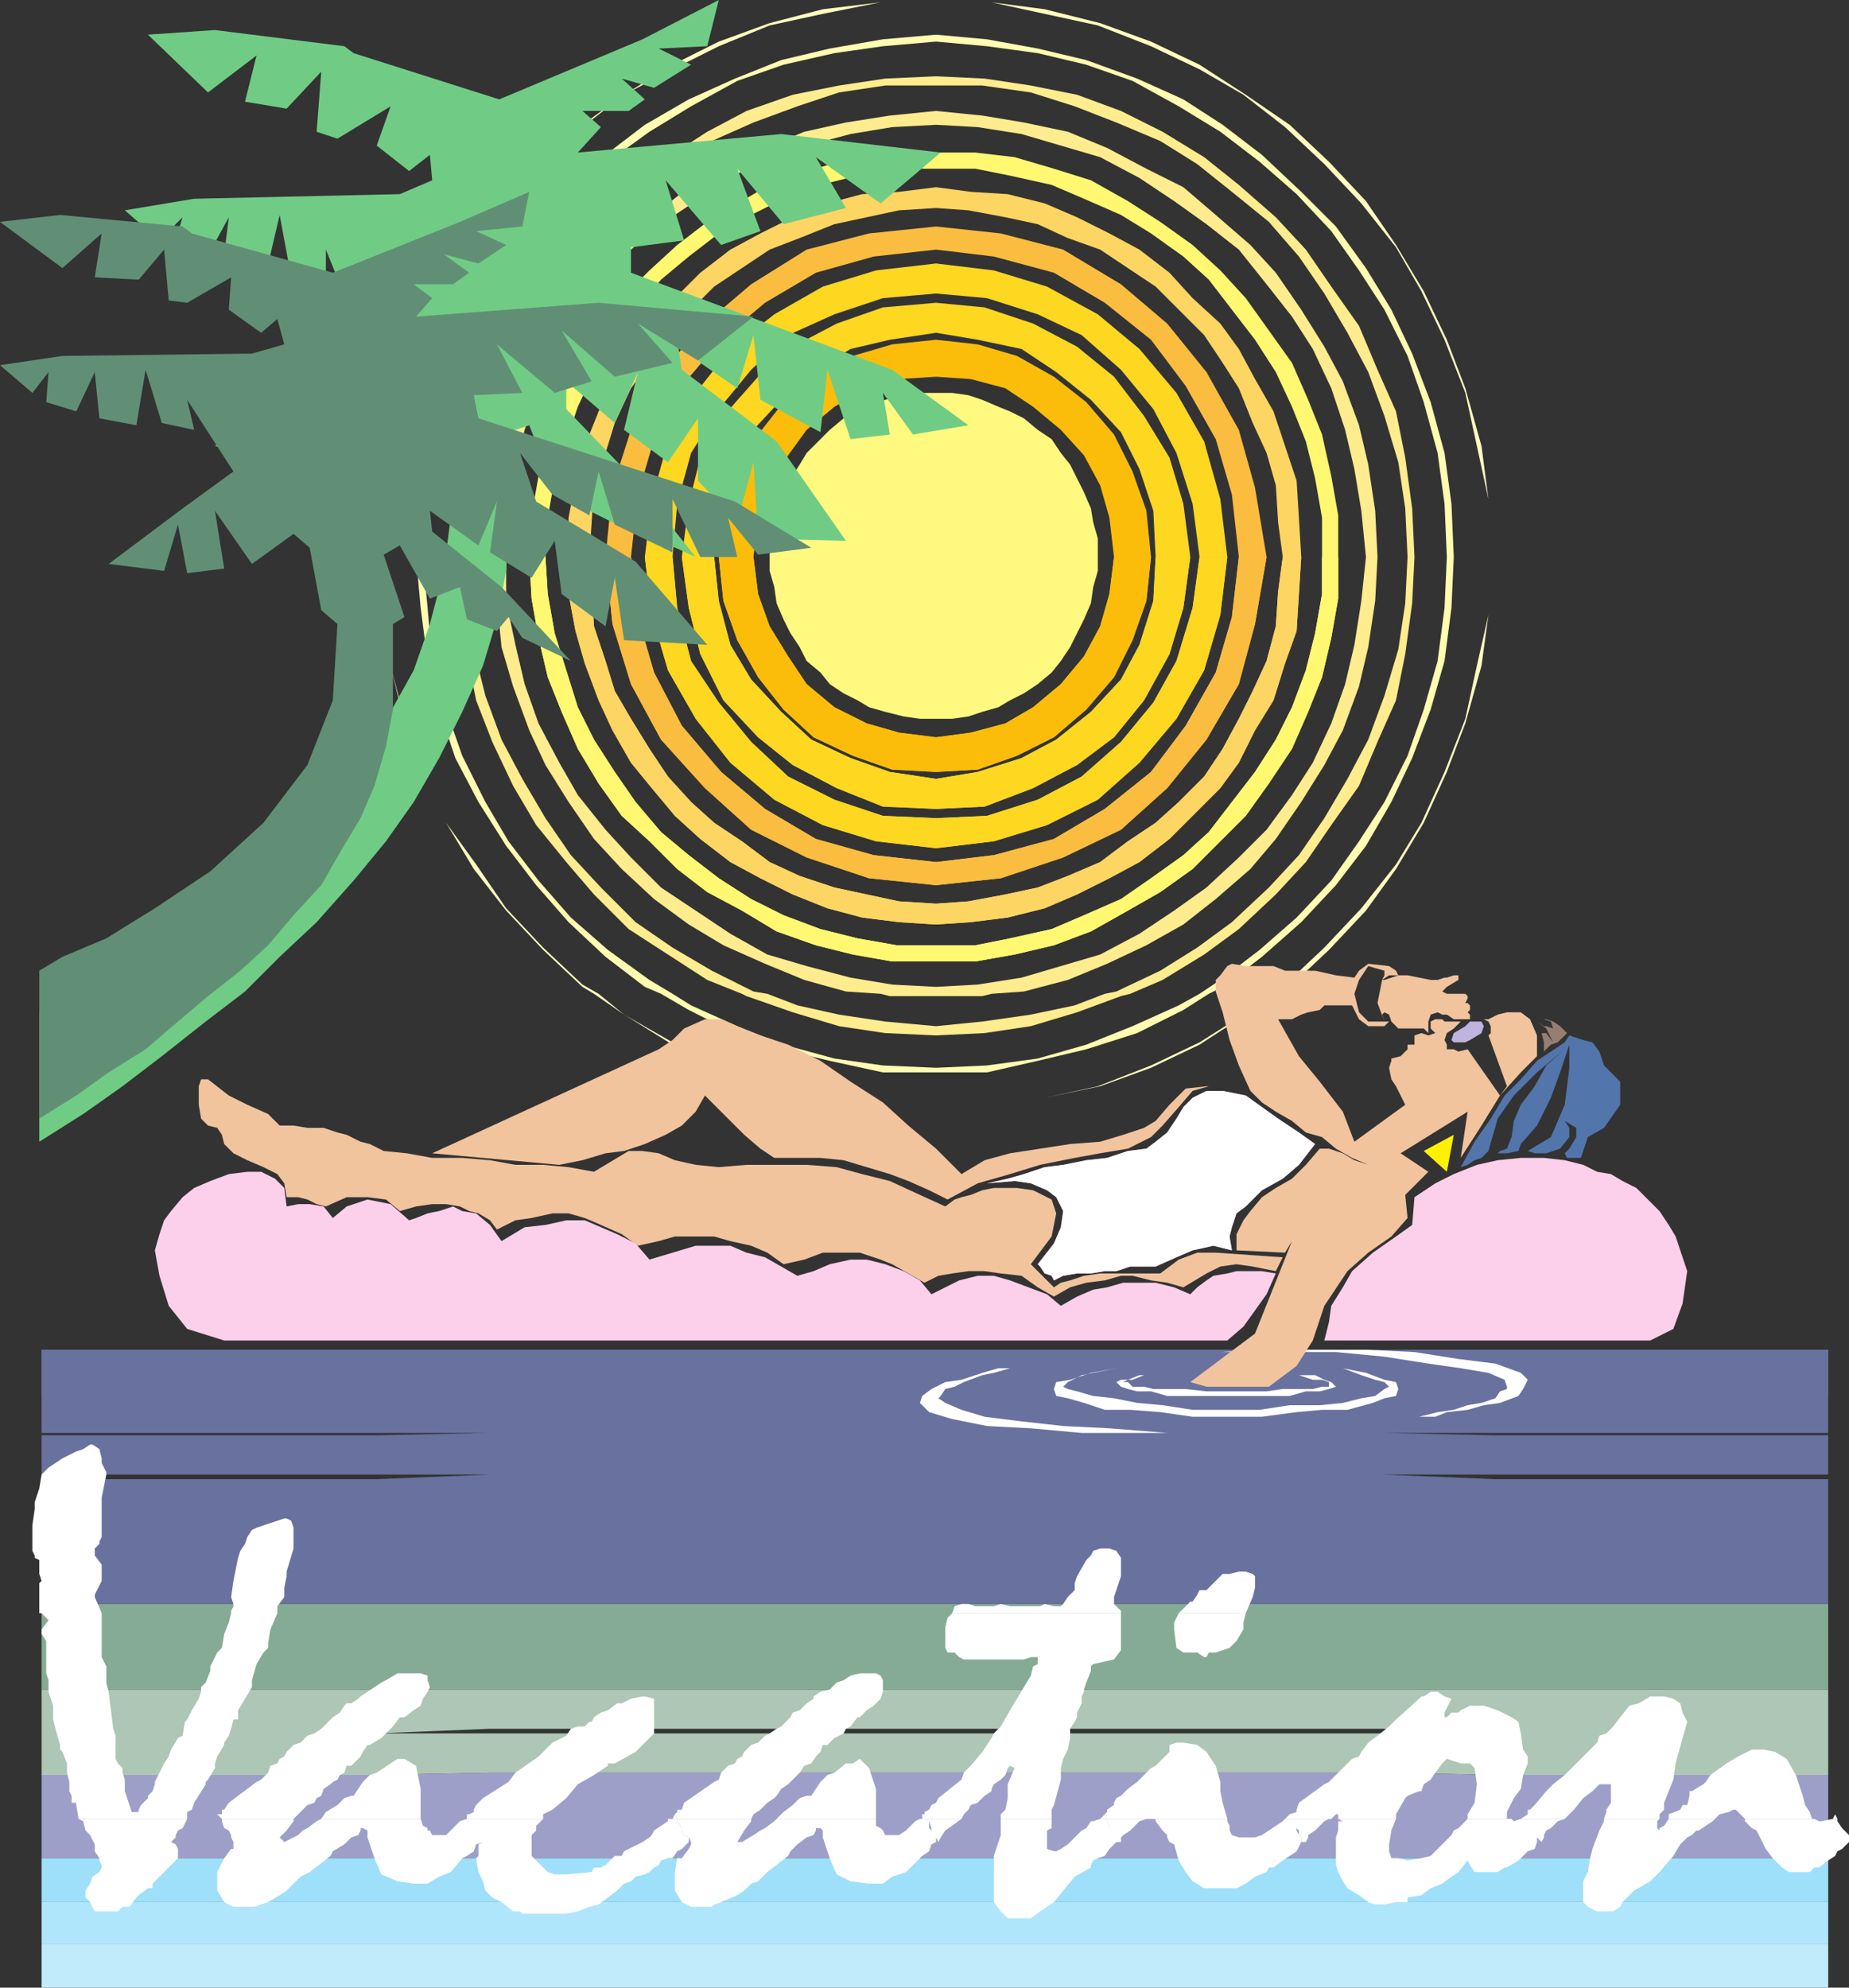 <svg xmlns="http://www.w3.org/2000/svg" width="600" height="645"><rect width="100%" height="100%" fill="#333333" stroke="none"/><path fill="#69719f" fill-rule="evenodd" d="M13.5 438h579.75v15H13.5v-15"/><path fill="#69719f" fill-rule="evenodd" d="M13.5 438h579.75v13.5H13.5V438m0 13.5h579.75V465H13.5v-13.5m0 14.25h108.75L159 465h289.5l36.75.75h108v12.75H13.5v-12.75m0 14.25h108.75l36.75-1.5h289.5l36.75 1.5h108v12.75H13.5V480m0 12.75h579.75v13.5H13.5v-13.5m0 13.5h579.75v14.25H13.5v-14.25"/><path fill="#85ab94" fill-rule="evenodd" d="M13.5 520.5h579.75v14.25H13.5V520.5m0 14.25h579.75v13.5H13.5v-13.5"/><path fill="#adc6b5" fill-rule="evenodd" d="M13.5 548.25h579.75v14.25h-108L448.5 561H159l-36.75 1.5H13.5v-14.25m0 14.25h579.75V576h-108l-36.75-.75H159l-36.75.75H13.5v-13.5"/><path fill="#9e9fc9" fill-rule="evenodd" d="M13.5 576h108.75l36.75-.75h289.5l36.75.75h108v12.75H13.5V576m0 12.75h579.75V603H13.5v-14.25"/><path fill="#9ee0f9" fill-rule="evenodd" d="M13.5 603h579.75v14.25H13.5V603"/><path fill="#b0e6fb" fill-rule="evenodd" d="M13.5 617.25h579.75v13.5H13.5v-13.5"/><path fill="#bfebfb" fill-rule="evenodd" d="M13.5 630.75h579.75V645H13.5v-14.25"/><path fill="#fffcbf" fill-rule="evenodd" d="m122.25 180.75 1.5-18.75 3-17.25 4.5-18.75 6-15.75 7.5-15.75 9-15 10.5-14.25 12-12.75 12.75-12 13.5-9.75L218.25 21l15-7.5 16.5-6L267 3 285.75.75l18-.75 18 .75L339 3l18 4.5 16.5 6 15.75 7.5 15 9.75 14.25 9.75 12.75 12 12 12.75L453 79.5l9 15 7.5 15.75 6 15.75 5.25 18.75L483 162l.75 18.75L483 162l-7.5-34.5-6.75-17.25-7.5-15.75L453 80.25 441.75 66l-12-12.75-12.75-12-13.5-10.5-14.25-8.25L373.5 15l-17.25-6.75-34.5-7.5-18-.75-18 .75L267 4.5l-17.25 3.75-16.5 6.75-15 7.5-15.75 8.25-13.5 10.5-12.75 12-12 12.75-19.5 28.5-7.5 15.75-6 17.25-4.5 17.25L124.5 162l-.75 18.75h-1.5m70.5 141.75-3.75-2.25-12.75-12-12-12.75-10.5-13.5-9-15-7.5-16.5-6-15.75-4.5-18.75-3-16.5-1.5-18.75h1.5l.75 18.75 2.25 16.5 4.5 17.25 6 17.25 7.5 16.5 9.75 13.5 9.75 14.25 12 12.75 12.75 12 5.25 3h-1.5m220.5 0 3.75-3 12.75-12 12-12.75L453 280.5l8.25-13.5 7.5-16.5 6.75-17.25 3.75-17.25 3.75-16.5.75-18.75-.75 18.75-2.25 16.5-5.25 18.75-6 15.75L462 267l-9 15-9.75 13.5-12 12.75-12.75 12-4.5 2.25h-.75m-220.5 0 9.75 6.75 15.75 9.75 15 7.5 16.5 6 17.25 3.75 18.75 3 18 1.5 18-1.5 17.25-3 18-3.75 16.5-6 15.75-7.5 15-9.75 9.75-6.75h-.75l-9.75 6.75-14.25 9-15.75 7.5-17.25 6.75-17.25 3.75-17.25 3-18 1.5-18-1.5-18.75-3-17.25-3.75-16.5-6.75-15-7.5-15.75-9-8.25-6.75h-1.5"/><path fill="#fbbd09" fill-rule="evenodd" d="m233.25 180.75 1.5-15 4.5-12.75 6.75-12 8.25-10.5 9.75-8.25 12.75-6.75 12.75-3.75 14.25-1.5 13.5 1.5L330 115.5l12 6.75 10.5 8.25 9 10.5 6 12 4.5 12.75 1.5 15h-12L360 168l-3-10.5-5.25-9.75-7.5-8.25-9-7.5-9-6-11.25-3-11.25-.75-12 .75-10.5 3-10.5 6-9 7.5-6 8.25-6 9.75L246 168l-1.5 12.75h-11.25m0 0 1.5 14.25 4.5 12.75 6.75 12 8.25 10.5 9.75 9 12.75 6 12.75 4.5 14.25.75 13.5-.75 12.75-4.5 12-6 10.5-9 9-10.5 6-12L372 195l1.5-14.25h-12l-1.5 12-3 10.5-5.25 9.75-7.5 9-9 7.5-9 5.25-11.25 3-11.25 1.5-12-1.5-10.5-3-10.5-5.25-9-7.5-6-9-6-9.75-3.75-10.5-1.5-12h-11.25"/><path fill="#fbbd09" fill-rule="evenodd" d="m233.25 180.75 1.5 14.25 4.5 12.75 6.75 12 8.25 10.5 9.75 9 12.75 6 12.75 4.5 14.25.75 13.5-.75 12.75-4.5 12-6 10.5-9 9-10.5 6-12L372 195l1.5-14.25h-12l-1.5 12-3 10.5-5.25 9.75-7.5 9-9 7.5-9 5.25-11.25 3-11.25 1.5-12-1.5-10.5-3-10.5-5.25-9-7.5-6-9-6-9.75-3.75-10.5-1.5-12h-11.25"/><path fill="#fdd720" fill-rule="evenodd" d="m221.25 180.75 2.25-17.25 3.75-15 7.5-13.5L246 122.25l11.25-9.75 14.25-7.5 15-5.25 17.25-1.5 15.75 1.5 15.75 5.25 14.25 7.5 12 9.75 9.75 12.75 8.25 13.5 4.5 15 2.25 17.25H375l-.75-15-4.5-13.5-6-12-9.75-10.5-11.25-9-11.25-7.5-14.25-3-13.5-2.25-15 2.25-12.75 3-12.75 7.5-9.75 9-9.75 10.5-6.75 12-3.75 13.5-1.5 15h-10.5m0 0 2.25 16.5 3.75 15 7.5 15 11.25 12 11.25 9 14.25 7.5 15 6 17.25.75 15.75-.75 15.75-6 14.25-7.5 12-9 9.75-12 8.25-15 4.5-15 2.25-16.5H375l-.75 14.25-4.5 14.25-6 11.25L354 231l-11.25 9-11.25 6-14.25 4.5-13.5 2.25-15-2.25L276 246l-12.75-6-9.75-9-9.75-10.5-6.75-11.25-3.75-14.25-1.5-14.25h-10.5"/><path fill="#fdd720" fill-rule="evenodd" d="m221.25 180.75 2.25 16.5 3.75 15 7.5 15 11.25 12 11.25 9 14.25 7.5 15 6 17.25.75 15.75-.75 15.75-6 14.25-7.5 12-9 9.75-12 8.25-15 4.5-15 2.25-16.5H375l-.75 14.25-4.5 14.25-6 11.25L354 231l-11.25 9-11.25 6-14.25 4.5-13.5 2.25-15-2.25L276 246l-12.75-6-9.75-9-9.75-10.5-6.75-11.25-3.75-14.25-1.5-14.25h-10.5m-12 0L211.5 162l5.25-18.75 9-15.75L237 113.25 251.25 102 267 93l17.25-5.25 19.5-2.25 18.75 2.25L339.75 93l16.5 9 13.5 11.25 12 14.25 9 15.75L396 162l2.25 18.75h-9L387 163.5l-5.25-16.5-7.5-14.25-10.5-12.75L351 108.75 336.75 102l-16.5-5.25-16.5-1.5-17.25 1.5-15.75 5.25-15 6.75-12 11.25-10.5 12.75-9 14.25-4.5 16.5-1.5 17.25h-9"/><path fill="#fdd720" fill-rule="evenodd" d="m209.25 180.75 2.25 18.75 5.25 18 9 15.75L237 247.5l14.25 12 15.75 8.25 17.25 5.25 19.5 2.25L322.5 273l17.25-5.25 16.5-8.25 13.5-12 12-14.25 9-15.75 5.25-18 2.25-18.75h-9l-2.25 16.5-5.25 17.25-7.5 13.5-10.5 12.75L351 252l-14.25 7.5-16.5 5.25-16.5.75-17.25-.75-15.75-5.25-15-7.5-12-11.25-10.5-12.75-9-13.5-4.5-17.25-1.5-16.5h-9"/><path fill="#fdd720" fill-rule="evenodd" d="m209.25 180.75 2.25 18.75 5.25 18 9 15.75L237 247.5l14.25 12 15.75 8.25 17.25 5.25 19.5 2.25L322.5 273l17.25-5.25 16.5-8.25 13.5-12 12-14.25 9-15.75 5.25-18 2.25-18.75h-9l-2.25 16.5-5.25 17.25-7.5 13.5-10.5 12.75L351 252l-14.25 7.5-16.5 5.25-16.5.75-17.25-.75-15.75-5.25-15-7.5-12-11.25-10.5-12.75-9-13.5-4.5-17.25-1.5-16.5h-9"/><path fill="#fbbd3f" fill-rule="evenodd" d="m196.5 180.75 2.25-22.5 6-18.75 9.75-18.75L228.75 105l15-12.75 18-11.25L282 75.75l21.75-2.25 21 2.25L345 81l18.75 11.25 15 12.75 12.75 15.75L402 139.5l5.25 18.75 3.75 22.5h-9l-2.25-20.25-5.25-18-9.75-17.25-11.25-15-15-12L342 88.5l-19.5-5.25L303.75 81l-20.25 2.25-18.75 5.25-16.5 9.75-14.25 12-12.75 15-9 17.25-5.25 18-2.25 20.25h-8.25m0 0 2.25 21.75 6 19.5 9.75 18 14.25 15.75 15 13.5 18 9L282 285l21.75 2.25 21-2.25 20.25-6.75 18.75-9 15-13.5L391.5 240l10.5-18 5.25-19.5 3.75-21.75h-9l-2.25 19.5-5.25 18-9.75 17.25-11.25 15-15 12-16.5 9.75-19.5 5.25-18.75 2.25-20.25-2.25-18.75-5.25-16.5-9.75-14.25-12-12.75-15-9-17.25-5.25-18-2.25-19.5h-8.25"/><path fill="#fbbd3f" fill-rule="evenodd" d="m196.5 180.75 2.25 21.75 6 19.5 9.75 18 14.25 15.75 15 13.5 18 9L282 285l21.75 2.25 21-2.25 20.25-6.75 18.75-9 15-13.5L391.5 240l10.5-18 5.25-19.5 3.75-21.75h-9l-2.25 19.5-5.25 18-9.75 17.25-11.25 15-15 12-16.5 9.75-19.5 5.25-18.75 2.25-20.25-2.25-18.75-5.25-16.5-9.75-14.25-12-12.75-15-9-17.25-5.25-18-2.25-19.5h-8.25"/><path fill="#fdd562" fill-rule="evenodd" d="M184.5 180.75V168l2.25-12 3-11.25 4.5-11.25 4.5-10.5 6-9.75 6.75-8.25 7.5-8.25 8.25-8.25L237 81l9.75-5.25 10.5-5.25L268.5 66l11.25-3 12-.75 12-1.5 11.25 1.5 12 .75 12 3 10.5 4.5 10.5 5.25 9.75 5.25 9.75 7.5 7.5 8.25 9 8.25 6 8.25 5.25 9.75 6 10.5 7.5 22.5.75 12 .75 12.75h-6l-1.5-11.25-.75-12-3-10.5-4.5-9.75L402 126l-5.25-8.25-6-9L375 93l-18-12-10.5-3.75-9.75-4.5-10.5-2.25-12-2.25-10.5-.75-12 .75-21 4.5-11.25 4.5-9.75 3.75-18 12-7.5 7.5-7.5 8.25-6 9-6 8.25-5.25 11.25-3 9.75-3.75 10.5-.75 12-.75 11.25h-6.75m0 0v12l2.25 12 3 10.5 4.5 12 4.5 9.75 6 10.5 6.75 8.25 7.5 9 8.25 7.5 9.75 7.5 9.75 5.25 10.5 5.25 11.25 4.5 11.25 3 12 1.5 12 .75 11.25-.75 12-1.5 12-3 10.5-4.5L360 285l9.75-5.25 9.75-7.5 16.5-16.5 6-8.25 5.25-10.5 6-9.75 3.75-12 3.75-10.5 1.5-24h-6l-1.5 11.25-.75 11.25-3 11.25-4.5 9.75-4.5 9-5.25 9.75-6 9-8.25 8.25L375 267l-9 6-9 6.75-10.5 4.5-9.75 3.75-10.5 2.25-12 2.25-10.5.75-12-.75-21-4.5-11.25-3.75-9.75-4.5-9-6.75-9-6-7.5-6.75-7.5-8.25-6-9-6-9.75-5.25-9-3-9.75-3.75-11.25-1.5-22.5h-6.75"/><path fill="#fdd562" fill-rule="evenodd" d="M184.5 180.75v12l2.25 12 3 10.5 4.5 12 4.5 9.75 6 10.5 6.75 8.25 7.5 9 8.25 7.5 9.75 7.5 9.75 5.25 10.5 5.25 11.25 4.5 11.25 3 12 1.5 12 .75 11.25-.75 12-1.5 12-3 10.5-4.5L360 285l9.75-5.25 9.75-7.5 16.5-16.5 6-8.25 5.25-10.5 6-9.75 3.75-12 3.75-10.5 1.5-24h-6l-1.5 11.25-.75 11.25-3 11.25-4.5 9.75-4.5 9-5.25 9.75-6 9-8.25 8.25L375 267l-9 6-9 6.75-10.5 4.5-9.75 3.75-10.5 2.25-12 2.25-10.5.75-12-.75-21-4.5-11.25-3.75-9.75-4.5-9-6.75-9-6-7.5-6.75-7.5-8.25-6-9-6-9.75-5.25-9-3-9.75-3.75-11.25-1.5-22.5h-6.75"/><path fill="#fff870" fill-rule="evenodd" d="m171.75 180.75.75-13.5 2.25-12.75 3-13.5 4.5-11.25 5.25-12 6.75-10.5 7.5-10.5 9-9 9-8.25 9.75-7.5L252 58.5l12.75-3.75 12-3.75 12.75-1.5h27l12.75 1.5L342 54.75l12 3.75 12 6.75L376.5 72l10.5 7.5 9 8.25 8.25 9 15 21 5.25 12L429 141l3 13.5 2.25 12.75v13.5H429V168l-2.25-12.75-3-12-4.5-11.25-5.25-11.25-6.75-10.5-15-19.5-8.25-7.5-10.5-7.5-9.75-6-12-5.25-10.5-4.5-13.5-3-11.25-2.25H291L278.25 57l-12 3-12 4.5-10.5 5.25-10.5 6-9.75 7.5-9 7.5-8.25 9.75-6.75 9.75-6.75 10.5L187.5 132l-3.75 11.25-3.75 12-2.25 12.75-.75 12.75h-5.25m0 0 .75 13.5 2.25 12.75 3 12.75 4.5 11.25 5.25 12 6.75 11.25 7.5 10.5 9 8.25 9 9 9.75 7.5 11.25 6 11.25 6.75 12.75 4.5 12 3L289.5 312h27l12.75-2.25 12.75-3 12-4.5 12-6.75 10.5-6L387 282l17.25-17.25 7.5-10.5 7.5-11.25 5.25-12 4.5-11.25 3-12.75 2.25-12.75v-13.5H429v12l-2.25 12.75-3 12-4.5 12L414 240l-6.75 10.5-15 19.5-8.25 7.5-10.5 7.5-9.75 6.75-12 5.25-10.5 4.5-13.5 3-11.25 2.25H291l-12.75-2.25-12-3-12-4.5-10.5-5.25-10.5-6.75-9.75-7.5-9-7.5-8.25-9.75-6.75-9.75-6.75-10.5-5.25-10.5-7.5-24-2.25-12.75-.75-12h-5.25"/><path fill="#fff870" fill-rule="evenodd" d="m171.75 180.75.75 13.5 2.25 12.75 3 12.75 4.5 11.25 5.25 12 6.75 11.25 7.5 10.5 9 8.25 9 9 9.75 7.5 11.25 6 11.25 6.75 12.75 4.5 12 3L289.5 312h27l12.75-2.25 12.75-3 12-4.5 12-6.75 10.5-6L387 282l17.25-17.25 7.5-10.5 7.5-11.25 5.25-12 4.5-11.25 3-12.75 2.25-12.75v-13.5H429v12l-2.25 12.75-3 12-4.5 12L414 240l-6.75 10.5-15 19.5-8.25 7.5-10.5 7.5-9.75 6.75-12 5.25-10.5 4.5-13.5 3-11.25 2.25H291l-12.75-2.25-12-3-12-4.5-10.5-5.25-10.5-6.75-9.75-7.5-9-7.5-8.25-9.75-6.75-9.75-6.75-10.5-5.25-10.5-7.5-24-2.25-12.75-.75-12h-5.25"/><path fill="#feec8e" fill-rule="evenodd" d="m159.75 180.75 3-30L166.5 138l5.25-14.25L177 112.5l7.5-12 8.25-12 9-9 10.5-9.75 11.25-9 11.25-6 13.5-6.75L261 42.75l13.5-3 14.25-2.25 15-1.5 15 1.5 13.5 2.25 14.25 3L359.25 48 372 54.75l12 6 10.5 9 11.25 9.75 8.25 9 8.25 12 7.5 12 6 11.25L441 138l3 12.75 2.25 15 .75 15h-3.75l-1.5-15-2.25-13.5-3-12.75L432 126l-6-12.75-6.75-10.5-8.25-10.5L402 81l-10.5-8.25-10.5-7.5-11.25-7.5L357 51l-25.5-7.5-14.25-2.25-13.5-.75-14.25.75L276 43.5l-14.25 3.75L249 51l-12 6.75-22.5 15-9.75 8.25-8.25 11.25-9 10.5-6 10.5-6.75 12.75-4.5 13.5-3 12.75-3 13.5v15h-4.5m126 141.75-11.25-.75L261 318l-12.75-5.25-13.5-6L223.5 300l-11.25-8.25-10.5-9.75-9-9.75-8.25-12-7.5-12-5.25-11.25-5.25-14.25-3.75-12.75-1.5-15-1.5-14.25h4.5V195l3 14.25 3 12.75 4.5 12.75 6.75 12.75 6 10.5 9 11.25 8.25 9 9.75 9.75 22.5 15 12 6.75 12.75 3.75 14.25 3.75 13.5 2.25 14.25.75 13.5-.75 14.25-2.25 25.5-7.5 12.75-6.75 11.25-7.5 10.5-7.5 10.5-9.75 9-9 8.25-11.25 6.75-10.5 6-12.75 4.5-12.75 3-12.75 2.25-14.25 1.5-14.25H447l-.75 14.25-2.25 15-3 12.75-5.25 14.25-6 11.25-7.5 12-8.25 12-8.25 9.75-11.25 9.75L384 300l-12 6.75-12.75 6L346.5 318l-14.25 3.75-10.5.75h-36m0 0 3 .75h30l3-.75h-36"/><path fill="#feec8e" fill-rule="evenodd" d="m147 180.75.75-15.75 3.75-16.5 3-15 5.25-13.5 6.75-14.25L174 93l9.75-12 9-10.5L204 60l12.75-9 12.75-8.25L242.25 36l15-5.25 15-3 15-2.25 16.5-.75 15.75.75 15 2.25 15 3L363.75 36l13.5 6.75 13.5 8.25L402 60l12 10.5 9.75 10.5L432 93l9 12.75 6 14.25 6 13.5 3 15 2.25 16.5.75 15.75h-2.25L456 165l-2.25-15-4.5-15-5.25-14.25-6.75-12.75-7.5-12.75-8.25-12L411.75 72l-12-9.75-11.25-9-12-7.5-14.25-6-13.5-5.25L334.5 30l-15.75-2.25h-31.5l-15 2.25-13.5 4.5-14.25 5.25-13.5 6-12.75 7.5-12 9L195 72l-9.75 11.25-8.25 12-7.5 12.75-6.75 12.75L157.5 135l-3.75 15-2.25 15-1.5 15.75h-3m93.75 141.75L229.5 318 204 301.5l-11.25-11.25-9-10.5-9.75-12-7.5-12.75-6.75-14.25-5.25-13.5-3-15-3.75-16.5-.75-15h3l1.5 15 2.25 15 3.75 15 5.25 14.25 6.75 12.75 7.5 12.75 8.25 12L195 288l11.25 11.25 12 8.25L231 315l13.5 6.75 4.5.75h-8.25m117.75 0 3.75-.75L376.5 315l12-7.5 11.25-8.25 12-11.25 9.75-10.5 8.25-12 7.5-12.75L444 240l5.25-14.25 4.5-15 2.25-15 .75-15H459l-.75 15-2.25 16.5-3 15-6 13.5-6 14.25-9 12.75-8.25 12-9.75 10.5-12 11.25-11.25 8.25-13.5 8.25-10.5 4.5h-8.25m-117.75 0 1.5.75 15 5.25 15 4.5 15 2.25 16.5.75 15.75-.75 15-2.25 15-4.5 14.25-5.25 3-.75h-8.25l-9.75 3.75-14.25 3-15.75 2.25-15 1.5-16.5-1.5-15-2.25-13.5-3-9.75-3.75h-8.25"/><path fill="#fffbb0" fill-rule="evenodd" d="m135 180.75 1.5-17.25 2.25-16.5 3.75-16.5 5.25-15.75 7.5-14.25 9-13.5L174 73.5l10.5-11.25 12-12 12.75-9.75 14.25-8.25 15-6.75 15-6 15.75-3.75 17.25-3 17.25-1.5 16.5 1.5 16.5 3 15.75 3.75 16.5 6 15 6.75 12.75 8.25 12.75 9.75 12.75 12L433.5 73.5l9.75 13.5 8.25 13.5 6.75 14.25 6 15.75 4.5 16.5 2.25 16.5.75 17.25h-2.25l-.75-17.25-2.25-16.5-4.5-16.5-5.25-15-7.5-15L441 87.75 432 75l-11.25-12-12-10.5L396 42.75l-13.5-8.25-15-8.25-15-5.25-15.75-3.75-16.5-2.25-16.5-1.5L286.5 15l-15.75 2.25-16.5 3.75-15 5.25-15 8.25-13.5 8.25-13.5 9.75-12 10.5-10.5 12L165 87.75l-7.5 12.75-7.5 15-5.25 15-4.5 16.5-1.5 16.5-1.5 17.25H135m79.5 141.75-5.25-2.25-12.75-9.75-12-11.25-10.5-12-9.75-12.75-9-14.25-7.5-14.25-5.25-15.75-3.75-15.75-2.25-17.25-1.5-16.5h2.25l1.5 16.5 1.5 17.25 4.5 15.75 5.25 15 7.5 15L165 273l9.75 12.75 10.5 12 12 10.5 13.5 9.75 7.5 4.5h-3.75m174.75 0L396 318l12.75-9.75 12-10.5 11.25-12 9-12.75 8.25-12.75 7.5-15 5.25-15 4.5-15.75 2.25-17.25.75-16.5h2.25l-.75 16.5-2.25 17.25-4.5 15.75-6 15.75-6.75 14.25-8.25 14.25-9.75 12.75-11.25 12-12.75 11.25-12.75 9.75-4.5 2.25h-3m-174.75 0 9 5.25 15 7.5 15 5.25 15.75 3.75L286.5 348h33.75l16.5-3.75 15.75-3.75 16.5-5.25 15-7.5 8.25-5.25h-3l-6.75 3.75-15 6.75-15 6-15.75 4.5-16.5 2.25-16.5.75-17.25-.75-15.75-2.25-16.5-4.5-15-6-15-6.75-6-3.75h-3.75"/><path fill="#fff97f" fill-rule="evenodd" d="M356.25 180v-5.25l-1.5-5.25-.75-4.5-2.25-5.25-4.5-9-3-3.75-3-4.5-4.5-3-4.5-3.75-4.5-2.25L324 132l-5.25-2.25-4.5-1.5-5.25-.75h-10.5l-5.25.75-6 1.5L282 132l-3.75 1.5-4.5 2.25-4.5 3.75-7.5 7.5-2.25 3.75-3 4.5-2.25 4.5L252 165l-.75 4.5-1.5 5.25v10.5l1.5 5.25.75 5.25 2.25 5.25 2.25 4.5 3 4.5 2.25 4.5 4.5 3.75 3 3.75 4.5 3 4.5 2.25 3.75 2.25 5.25 1.5 6 1.5 5.25.75H309l5.25-.75 4.5-1.5 5.25-1.5 3.75-2.25 4.5-2.25 4.5-3 4.5-3.75 3-3.75 3-4.5 4.5-9 2.25-5.25.75-5.25 1.5-5.25V180"/><path fill="#70cc85" fill-rule="evenodd" d="M204.75 80.25 222 78l-6-19.5 18 21 12.75-4.5-7.5-20.25 15 18 20.25-5.25-9.75-16.5 21 15 19.5-16.5-51.75-6-66 6 7.5-8.25-6-5.25h15l5.25-3.75-7.5-6.75 10.5 3 12-7.5-10.5-5.25L229.5 15l3.75-15-24.75 12.75-46.5 19.5-47.25-15-3-2.25-42-5.25L48 11.25 67.5 30l15.75-12-3.75 15L93 35.25l11.25-12-1.5 19.5L109.5 45l17.25-10.5-4.5 12.75 10.5 8.25 6.75-5.25.75 8.25-10.5 4.5L63 64.5l-22.5 3.75L51.75 78l7.5-7.5-3.75 12 9.75 4.5 9-16.5-2.25 18 13.5 3.75 5.25-22.5L94.5 90l11.25 3V81L117 108.75 97.5 123l-27.75 21.75 18 3 9-18v18.75l12.75-3-1.5-20.25 11.25 19.5 17.25-12 3.75 5.25 1.5 24.75 4.5 5.25-2.25 17.25-4.5 17.25-5.25 15-7.5 13.5-9 13.5-8.25 11.25-11.25 12-10.5 9.75-10.5 8.25-10.5 9-11.25 7.5-10.5 6-9.75 6.75-8.25 5.25-7.5 3.75-6.75 4.5v42l14.25-9 12.75-9 12.75-9.75 14.25-11.25 12.75-9.75 11.25-11.25 12-11.25 12-13.5 10.5-12.75 9-12.75L142.5 246l7.5-15 6.75-15 4.5-15 3-15.75L165 168l4.5-2.25-4.5-25.5 6.75-2.25 7.5 19.5 10.5-3 1.5 11.25 9 4.5L207 165l2.25 8.25 16.5 7.5-21-26.25-21-21.75v-9l15.75 13.5 7.5-16.5-4.5 18.75 14.25 10.5 9.75-14.25V156l12.75 13.5 5.25-19.5 1.5 24.75 28.5.75-22.5-32.25L221.25 120l-3-19.5 9 17.25 12 8.25 5.25-17.25 2.25 21 19.5 10.5L268.5 120l7.5 22.5 12.75-1.5-2.25-13.5 9.75 13.5 18-3-24.75-18-84.75-31.5v-8.25"/><path fill="#618f75" fill-rule="evenodd" d="m153.75 128.25 15.75-.75-8.25-15.75L180 127.5l12-3.75-9.75-16.5 17.25 15 18.75-4.5L207 105l19.5 12 18-14.25-50.25-4.5-59.25 4.5 5.25-6-6-4.5H147l5.25-3.75-8.25-6 11.25 3 9-6-9.75-4.5 15-1.5 2.25-11.25-22.5 9.75L108 88.5 62.25 75.75l-3-2.25-39.75-3.75L0 72l20.25 15L33 75.75 30.75 90l14.25.75L53.25 81l1.5 16.5 6 .75L75 90l-.75 10.5 10.5 7.5 5.25-4.5 2.25 8.25-10.5 3-61.5.75-20.25 3 10.5 9 5.25-6.75-.75 9.75 9.75 3 6-12.75 1.5 15 12 2.25 3-18 5.25 17.25L63 139.5l-2.25-9.75 15 23.25-16.5 12-24 18 18 2.25 4.5-15 3 15.75 12-1.5-3-18.75 12 17.25 13.5-9.75 5.25 4.5 3.75 20.25 5.25 4.5-1.5 24.75-8.25 21L85.5 267l-17.25 15.75-18 12-15.75 9.75-14.25 6-7.5 4.5v48l12-7.5 10.5-7.5 12-7.5 10.5-9 9.75-8.25L78 315l9-8.25 8.25-9.75 9-9.75 6-10.5L117 265.5l4.5-10.5 3.75-12.75 2.25-12V202.5l3.75-2.25L124.5 180l5.25-3 9.75 17.25 9.75-3.75 2.25 10.5 9.75 3.75 3.75-4.5 4.5 6.75 15.75 7.5-22.5-24-22.5-18-.75-6.75L155.25 177l6-14.25-2.25 16.5 13.5 8.25 7.5-12 2.25 17.25 14.25 10.5 3-15.75 3 20.25 27 1.5-23.25-27-32.25-19.5-5.25-15.75 10.5 13.5 12 6.75 3-14.25 5.25 17.25 18.75 9V162l9 18.75h12l-3-12.75 9.75 12 17.25-2.25-24.75-15-83.25-27-1.5-7.5"/><path fill="#fff" fill-rule="evenodd" d="M396 438.75h37.5l15.75 1.5 14.25 2.25L474 444l9 1.5 5.25 2.25.75 2.25v.75l-2.25.75-1.5 2.25-4.5 1.5-4.5.75-4.5 1.5-5.25.75-6 1.5h5.25l3.75-1.5 6.75-.75 5.25-1.5 5.25-.75 6-2.25 1.5-2.25 1.5-3-2.25-2.25-8.25-3-12-1.5-14.25-2.25-15.75-.75H409.5l-13.5.75"/><path fill="#fff200" fill-rule="evenodd" d="M471.75 368.25 462 373.5l7.5 6.75zm0 0"/><path fill="#fff" fill-rule="evenodd" d="m509.25 337.5 4.5 3 2.25 3.75-.75 6.75-4.5 4.5-3 7.5h3l5.25-6.75 3-8.25-2.25-6.75-7.5-3.75"/><path fill="#fff" fill-rule="evenodd" d="m520.5 346.5 2.25 6-2.25 3.75-4.5 4.5-5.25 3L513 366l.75 2.25 5.25-3 4.5-6 .75-6-3.75-6.75"/><path fill="#f1c49e" fill-rule="evenodd" d="m377.25 365.25 5.25-6L387 354l5.25-1.5H399h-7.5l-6.75.75-5.25 5.25-4.5 5.25-3.75 2.25-6.75 2.25-7.5 2.25-9.75.75-19.5 3-8.25 2.25-7.5 4.5-8.25-8.25-9-7.5-8.25-7.5L276 351l-9.75-6.75-10.5-5.25-11.25-3.75-10.5-4.5h-5.25l-6.75 3-3.75 3.75-4.5 3-73.5 33.75L181.5 378l7.5-1.5 7.5-2.25 6-.75 6.75-2.25 6.75-3 5.25-3 4.5-4.5 3-5.25 12.75 12.75 5.25 4.5 4.5 3h15l7.5.75 15 4.5 6 2.25 6.75 3 6 3 9.75-5.25 10.5-3 9.75-3 11.25-2.25 8.25-1.5 9-1.5 7.5-3.75 3.75-3.75"/><path fill="#bfb3e0" fill-rule="evenodd" d="m481.5 333-.75 2.25-3.75 2.25-1.5.75h-3.75l-.75-.75.75-2.25 3.75-2.25 1.5-1.5h3.75l.75 1.5"/><path fill="#967e71" fill-rule="evenodd" d="M501 341.25v-3l-.75-3h1.5l2.25 3-2.25-4.5-3-2.25L501 333h.75l2.25.75 1.5 2.25-1.5-2.25-.75-2.25-2.25-.75h-2.25 3l2.25.75 2.25 1.5 2.25 2.25-3 3-2.25.75-2.25 2.25"/><path fill="#f1c49e" fill-rule="evenodd" d="M498.75 342.75 493.5 348l-6.75 7.5-6 9.75-6.75 10.5 2.25-15-21.75 13.5 9 6-7.5 7.5.75 7.5-5.25 6-7.5 5.25-6.75 6-7.5 11.25L426 435l-5.25 8.25-9 6.75H391.5l-5.25-1.5 21-15.75 12-30-2.25 3.75-15.75-.75v-5.25l2.25-4.5 2.25-3 3.75-4.5 4.5-3 5.25-3 4.5-4.5 4.5-5.25h3l4.5 1.5 3.75 2.25 4.5 1.5-5.25-2.25-5.25-3L429 369l-5.25-1.5-4.5-3.75-5.25-3-4.5-3-3.75-3.75-3.75-8.25-3-8.25-2.25-9-2.25-6.75V318l1.5-1.5 2.25-3 1.5-.75 4.5.75h9L417 315h9.75l6.75 1.5 6 .75L441 315l3-2.25 6.75.75L453 315l.75 1.5h-3l-2.25 1.5.75-1.5V315l-5.25-1.5-3 4.5-1.5 4.5 1.5 6 3 3h6.75v-.75.75l-1.5 1.5H444l-3-2.25-2.25-4.5h-9l-1.5 1.5-3.75.75-2.25.75-3 1.5h-4.5l6.75 12 6.75 8.25 7.5 9.75 3.75 9.75 16.5-12-3-6-1.5-2.25-.75-3.75.75-2.25v-.75l3-.75 2.25-2.25V339H459v-3l2.25-.75 2.25.75 2.25-.75-1.5-1.5v-2.25l1.5-.75H468l.75.75H474l-2.25 2.25-2.25 1.5-.75 2.25.75 1.5v1.5h2.25l1.5.75 3-.75 10.5 15 2.25-3-6-16.5.75-.75V333l-.75-1.5-1.5-.75h1.5l3-1.5 3-.75h4.5l3 2.25 2.25 5.25v6.75"/><path fill="#5275ac" fill-rule="evenodd" d="m474 378.75 4.5-8.25 5.25-7.5 4.5-7.5 5.25-5.25 5.25-6 9-6 1.5-2.25 4.5 1.5 3 .75 2.25 3 1.5 4.5 5.25 5.25v7.5l-5.25 7.5-5.25 3-2.25 6.75h-4.5l-.75-1.5 1.5-1.5 2.25-3.75v-3l-3.75-2.25 1.5 2.25v3l-3 3.75-4.5 1.5H498l-2.25-.75 7.5-4.5 4.5-10.5 1.5-12V339l-3 9-3 8.25-4.5 9-5.25 6-.75 2.25-3.75.75h-3l.75-.75 2.25-.75 1.5-3.75.75-5.25 2.25-5.25 4.5-6 3.75-6.75 6-5.25-9 7.5-7.5 7.5L486 363l-3 10.5-2.25 2.25-2.25.75-2.25 1.5-2.25.75"/><path fill="#f1c49e" fill-rule="evenodd" d="m342 420.75 5.25-3 5.25-1.5 6-.75 5.25-1.5h3.75l6 1.5 5.25.75 5.25 1.5 7.5-4.5L396 411l5.25-.75 5.25.75 7.5 1.5 2.25-4.5-21.75-1.5h-6l-6 2.25-6 4.5H357l-5.25.75-4.5 1.5-3 .75-2.25 1.5-7.5-7.5 6.75-9 1.5-7.5-1.5-4.5-6-3-5.25-.75h-7.5l-3.75.75-3.75 1.5-3 .75-2.25.75-3 2.25-8.25-3.75-9.75-4.5-9-2.25-8.25-2.25-9.75-.75h-19.5l-9 .75-7.5-.75-6.75-1.5-5.25-2.25-5.25-.75H204l-11.25 6.75-8.25-1.5-8.25-.75h-9l-8.25-1.5-9-.75h-9.75l-8.25-1.5-7.5-.75-4.5-2.25-3-.75-4.5-2.25-3-.75-4.5-1.5h-5.25l-4.5-.75h-4.5L87 361.5l-6.75-3-6-3-6.75-5.25h-2.25l-.75 2.25v6l.75 4.5 2.25 2.25 3 .75 1.5 2.25.75 3 3 3 4.5 2.25 5.25 2.25L90 381l2.25 3 .75 4.5h3.75l3 .75 3 1.5 3 .75 6.75-3h6.75l6 .75 4.5 3.75 5.25-1.5 5.25-.75h4.5l4.5.75 3 1.5 3 .75L159 396l2.25 3 6-3 5.25-.75 6.75-1.5h5.25l5.25 1.5 5.25 2.25 6.75 3 5.25 3.75 6.75-1.5 5.25-1.5h12.75l5.25 1.5 6.75 1.5 5.25 2.25 5.25 3.75 6.75-1.5 6-2.25h12l6.75 2.25 3.75 1.5 10.5 6 4.5-2.25 4.5-.75 5.25-.75h5.25l5.25.75 6.75.75 5.25 3.75 5.25 3M448.5 318h.75l4.5-1.5h3l7.5 1.5h2.25l2.25-.75h.75l2.25-.75h1.5v1.5l-3.75 2.25-1.5 1.5 1.5.75h6l.75.75v.75l-.75 1.5h.75l.75.75v1.5l-.75.75.75.75v1.5h-5.25l-2.25-1.5H468l-1.5-.75-2.25.75-.75 2.25v3.75l-1.5-1.5h-8.25l-2.25-2.25-.75-2.25-1.5-.75-.75.75.75 2.25-2.25-6 1.5-7.5"/><path fill="#fccfea" fill-rule="evenodd" d="M398.25 435H72.75l-12-3.75-6-7.5-3-9.75-1.5-8.25 1.5-5.25 1.5-4.5 2.25-3 3.75-4.5 3.75-3 5.25-2.25 6-2.25 6-.75h4.5l4.5 2.25 3 3 .75 6 3.75-.75h3.75l4.5.75 3 3.75 4.5-3.75 6.75-2.25 7.5 1.5 6 5.25 2.25-.75 3.75-1.5 3.75-.75 4.5-1.5 3 1.5 4.5.75 4.5 3.75 3.75 5.25 7.5-4.5 6.75-.75 6.75-1.5h6l10.5 4.5 6 3 4.5 5.25 15-4.5H237l5.25 2.25 6 1.5 10.5 6 5.25-1.5 5.25-2.25 6.75-1.5h5.25l6 1.5 6 2.25 5.25 3 3.75 4.5 9-4.5 6-1.5h5.25l5.25 1.5 12 4.5 4.5 3.75 5.25-3 5.25-2.25 4.5-.75 5.25-1.5H375l6 1.5 5.25 2.25 2.25-2.25 3-2.25 2.25-1.5 4.5-.75 3-.75h8.25l4.5.75-3 6.75-7.5 10.5-5.25 4.5m31.5 0H535.5l7.5-3.75 3-8.25 1.5-10.5-3.75-11.25-2.25-3.75-3-4.5-7.5-7.5-4.5-2.25-3.75-2.25-4.5-.75-4.5-2.25-6-1.5-6.75-.75h-7.5l-7.5.75-6.75 1.5-7.5 3-6 3-6.75 4.5-.75 9-5.25 3.75-7.5 5.25-6.75 6-3 5.25-3.75 6-.75 5.25-1.5 6"/><path fill="#fff" fill-rule="evenodd" d="m421.5 446.25 4.5 1.5h3l2.25.75v1.5H429l-3 .75h-9.75l-5.25.75h-19.5l-6.75-.75h-10.5l-3-.75h-3.75l-1.5-1.5h-1.5l1.5-.75h1.5l3.75-1.5H375h-5.25l-3.75 1.5h-2.25l-1.5.75 1.5 1.5 2.25.75 3 .75h4.5l5.25 1.5h39.75l5.25-1.5h4.5l3-.75 2.25-.75-1.5-1.5-2.25-.75-3-1.5h-5.25"/><path fill="#fff" fill-rule="evenodd" d="m435.75 444 6 2.25 4.5 1.5 3 .75 1.5 1.5-1.5.75-3 2.25-4.5.75-6 1.5-7.5.75h-9.75l-9.75 1.5H387l-9.75-1.5-8.25-.75-7.5-1.5-6.75-.75-5.25-1.5-3-.75-1.5-.75 1.5-1.5 4.5-2.25 11.25-2.25-8.25 1.5-6.75 2.25-4.5.75-.75 2.25.75 2.25 3.75.75 5.25 1.5 6.75 2.25h8.25l9.75.75 10.5 1.5h22.5l11.25-1.5 8.25-.75h8.25l8.25-2.25 3.75-1.5L453 453l.75-2.25-.75-2.25-3.75-.75-6-2.25-7.5-1.5"/><path fill="#fff" fill-rule="evenodd" d="M398.25 465h-19.5L360 463.5l-15-.75-13.5-1.5-12-1.5-7.5-2.25-5.25-2.25-2.25-1.5.75-.75 1.5-2.25 3-.75 3-1.5 6-2.25 3.75-.75 5.25-1.5h6H324l-5.25 1.5-6.75 2.25-5.25.75-4.5 2.25-3 2.25-.75 2.25 3 3 7.5 2.25 11.25 2.25 14.25.75L351 465h47.25"/><path fill="#f570bf" fill-rule="evenodd" d="m320.25 384 9-.75 5.25.75 5.25 2.25 3 2.25L345 393l-.75 5.25-2.25 5.25-5.25 6.75.75.75 1.5 2.25 2.25.75.75 1.5 3-1.5 4.5-.75h4.5l4.5-.75h3.75l4.5-1.5H375l6.75-3 5.25-2.25 6.75-1.5 6 1.5-.75-4.5.75-3 1.5-4.5 3-2.25 5.25-5.25 6.75-3.75 5.25-4.5 5.25-6.75-5.25-3.75-6.75-4.5-10.5-7.5-7.5-1.5h-5.25l-4.5 2.25-3 3-2.25 3.75-3 4.5-3.75 3-3 2.25-6 .75-6.75 2.25-6.75.75-7.5 1.5-6 .75-6.75 2.25-5.25 1.5-6.75 1.5"/><path fill="#fff" fill-rule="evenodd" d="m320.25 384 9-.75 5.25.75 5.25 2.25 3 2.25L345 393l-.75 5.25-2.25 5.25-5.25 6.75.75.75 1.5 2.25 2.25.75.75 1.5 3-1.5 4.5-.75h4.5l4.5-.75h3.75l4.5-1.5H375l6.75-3 5.25-2.25 6.75-1.5 6 1.5-.75-4.5.75-3 1.5-4.5 3-2.25 5.25-5.25 6.75-3.75 5.25-4.5 5.25-6.75-5.25-3.75-6.75-4.5-10.5-7.5-7.5-1.5h-5.25l-4.5 2.25-3 3-2.25 3.75-3 4.5-3.75 3-3 2.25-6 .75-6.75 2.25-6.75.75-7.5 1.5-6 .75-6.75 2.25-5.25 1.5-6.75 1.5M13.5 523.5h-.75v-9.75l.75-.75-.75-2.25v-4.5l-1.5-.75v-.75l-.75-1.5V495l.75-5.25v-2.25l1.5-4.5.75-4.5 2.25-2.25 4.5-3 4.5-2.25 2.25-.75 2.25-1.5H30l2.25 1.5.75 3v1.5l1.5 3v.75L33 486v12.75l-.75 1.5v.75l-1.5 1.5v2.25l2.25 3V513l-2.25 4.5v.75L33 523.5H13.5m61.5 0v-.75l.75-1.5v-.75l-.75-2.25.75-5.25 1.5-7.5.75-2.25 1.5-2.25.75-2.25 1.5-2.25 1.5-.75 9-3H93l1.5.75.75 2.25v6.75L93 510v1.5l-.75 3.75v3l-2.25 3v2.25H75m234 0 .75-2.25 2.25-.75h2.25l2.25.75h6l2.25-.75 3 .75h9.75l1.5-.75 3 .75h2.25l.75-.75 1.5-2.25 2.25-2.25v-2.25l.75-2.25 3-5.25 1.5-1.5.75-1.5 2.25-.75h3l2.25.75 1.5 2.25v6l-2.25 6.75v2.25l2.25 2.25v.75H309m73.5 0 3.75-3.75h.75l1.5-2.25.75-1.5h2.25l5.25-5.25H399l3-.75h2.25l2.25.75.75.75v3.75l-.75 3-2.25 5.25H382.5m-357 66.75-.75-4.5V585h-1.5v-2.25l-.75-1.5v-3l-.75-3v-3l-1.5-3.75-.75-.75v-1.5L18 561l-.75-3v-4.5l-1.5-4.5v-3.75L15 543v-10.5l-1.5-2.25v-1.5l2.25-3-2.25-2.25H33v14.25l1.5 3V546l.75 3 1.5 12 .75 2.25v7.5l.75 1.5 1.5 1.5v1.5l.75 2.25v3.75l2.25 6.75H45v-.75l.75-1.5L48 583.5v-.75l1.5-1.5.75-2.25v-.75l3-6 1.5-2.25.75-2.25 2.25-3.75 1.5-.75.75-4.5.75-.75 1.5-3 2.25-3.75.75-2.25v-1.5l1.5-1.5 1.5-3.75v-1.5l2.25-4.5 1.5-1.5.75-4.5 1.5-3.75.75-3h15l-2.25 5.25-.75 4.5v1.5l-1.5 1.5-2.25 3.75-1.5 5.25v2.25l-4.5 7.5v3h-1.5l-.75 3-.75 2.25-1.5 2.25v.75L70.5 570l-.75 2.25v1.5l-2.25 3.75-.75.75v.75L63 585l-.75 2.25-1.5.75v2.25H25.5m46.5 0-1.5-1.5H72v-1.5h.75l1.5-2.25 9-6.75 1.5-.75 2.25-2.25.75-2.25 2.25-.75.75-1.5 1.5-.75.75-1.5 2.25-2.25 2.25-.75 2.25-2.25 2.25-.75 2.25-1.5 3.75-3.75 2.25-1.5 1.5-2.25.75-.75h1.5l2.25-1.5.75-.75 6.75-4.5 1.5-.75L129 543h7.5l2.25.75v1.5l.75 2.25-.75 1.5-1.5 2.25-.75 2.25-2.25 1.5-3 2.25h-1.5l-2.25 3-3.75 3.75-3.75 2.25h-.75l-1.5 2.25-.75 1.5-3 3h-1.5l-.75 2.25-1.5.75-.75 1.5-1.5.75-.75.75-2.25 1.5-.75 2.25-1.5.75-.75 1.5-2.25.75-4.5 4.5H72m32.25 0 1.5-2.25 3.75-2.25 2.25-2.25 2.25-.75h.75l3-4.5L120 576l2.25-.75 6.75-4.5h2.25L135 573l1.5 7.5v9.75h-32.25m47.25 0v-1.5h.75l1.5-.75v-.75l.75-1.5 2.25-2.25 8.25-5.25 2.25-3 7.5-5.25 4.5-4.5 4.5-2.25 1.5-2.25 2.25-.75h2.25l1.5-1.5h.75l.75-1.5 2.25-1.5 2.25-.75 3-2.25h1.5l3-1.5 3.75-.75h.75l3 .75v11.25l-6 6-6.75 3.75h-2.25v.75l-4.5 3-5.25 3-3.75 4.5-4.5 3.75-3 1.5v1.5H151.5m66.75 0 .75-1.5.75 1.5zm0 0"/><path fill="#fff" fill-rule="evenodd" d="m219.75 590.25-.75-1.5.75-.75v-.75h1.5L222 585l9.75-6.75 1.5-.75.75-2.25 2.25-2.25 2.25-.75.75-1.5 1.5-.75.75-1.5 2.25-2.25 2.25-.75 2.25-2.25 1.5-.75L252 561l1.5-.75 3-3 .75-1.5 2.25-.75 2.25-2.25 2.25-1.5v-.75l2.25-1.5 3-.75 2.25-2.25 2.25-.75 2.25-1.5 3-.75h5.25l1.5.75.75 1.5V549l-.75 2.25-2.25 2.25-2.25 1.5-2.25 2.25h-.75l-2.25 3-1.5.75-.75 1.5-3 1.5-2.25 2.25H267l-.75 2.25-1.5 1.5-1.5 2.25-2.25.75-1.5 2.25-3.75 3.75-2.25 1.5-1.5 2.25-.75.75L249 585l-2.25 2.25-2.25 1.5-.75 1.5h-24m32.25 0 2.25-2.25 3-2.25 2.25-2.25 2.25-.75h1.5l3-4.5 2.25-2.25 2.25-.75 3.75-3h2.25l2.25-1.5 3 3 2.25 6.75v9.75H252m46.5 0h.75v-1.5h.75v1.5h-1.5m1.5 0V588l1.5-.75.75-1.5 1.5-.75.75-1.5 7.5-6 .75-2.25L315 573l3.75-4.5 3-4.5.75-1.5 2.25-2.25 3-5.25 6.75-11.25.75-3 1.5-.75v-2.25h-2.25l-2.25.75h-19.5l-1.5-.75-1.5-1.5h-2.25l-.75-1.5V528l.75-3 1.5-1.5h54.75v12l-2.25 3-6.75 1.5-.75.75v1.5l-1.5 3.75-.75 2.25v.75l-.75 1.5v2.25l-1.5 3v1.5l-.75 1.5-1.5 2.25v3l-.75 3.75-1.5 3-.75 3v3.75l-2.25 8.25-.75 1.5v3h-16.5v-1.5l1.5-1.5.75-3.75V579l2.25-5.25-1.5-.75-.75.75-.75 2.25-1.5 1.5-2.25 1.5-.75 1.5v.75l-2.25 1.5-2.25 2.25-2.25.75-.75 1.5-1.5 1.5-.75 1.5h-12m57 0 1.5-1.5.75 1.5zm0 0"/><path fill="#fff" fill-rule="evenodd" d="m359.25 590.25-.75-1.5.75-.75v-.75l2.25-1.5V585l.75-1.5 1.5-.75 2.25-2.25 3-2.25 4.5-4.5 1.5-.75 4.5-4.5v-2.25l2.25-.75H384l4.5.75 3 2.25 3 4.5 1.5 5.25v3l.75 3.75 1.5 5.25h-39m57.75 0 1.5-1.5.75 1.5H432l1.5-1.5h.75v1.5H453v-1.5l3-5.25.75-.75 3.75-1.5h.75L462 579l2.25-1.5 1.5-2.25 2.25-3 1.5-1.5 4.5 1.5h3l1.5 1.5.75 5.25-.75 6-2.25 3.75v1.5H489V588l2.25-4.5 2.25-3 .75-4.5 1.5-3.75V570l-1.5-2.25-.75-5.25-.75-3.75-2.25-1.5L486 555l-4.5-1.5H477l-3 1.5-.75.75H471l-1.5 1.5h-.75v-1.5l2.25-4.5-2.25-.75-2.25-1.5h-2.25l-2.25 1.5h-.75l-.75.75L453 558l-2.25 2.25-3.75 3-3 2.25-2.25 3-.75 1.5-2.25.75-7.5 7.5-1.5.75-8.25 6-.75 2.25v.75l-2.25.75.75 1.5H417m76.5 0 2.25-1.5v-1.5h.75l1.5-1.5 3.75-4.5L504 579l3.75-3 10.5-10.5.75-2.25 2.25-.75 2.25-2.25 2.25-3 3-3.75 3-.75 3.75-2.25h4.5l3 .75 2.25 1.5.75 3 1.5 3L546 564l-2.25 8.25-.75 5.25-3 7.5v2.25l-1.5 1.5v1.5h-18l.75-2.25v-.75l1.5-2.25v-6H519l-2.25 2.25-3 2.25-3 3.75-3 3h-12v-1.5 1.5h-2.25m48 0v-1.5l3.75-1.5.75-1.5h1.5l.75-3v-1.5h.75l3.75-2.25.75-.75L555 576l5.25-3.75L564 570l4.5-2.25h3.75l3.75.75 3.75 2.25 3 5.25 2.25 6.75.75 3 1.5 2.25.75 2.25h.75-22.5l-3-3h-.75l-1.5.75-3 .75-1.5 1.5h-15m53.25 0 .75-1.5.75 1.5zM382.5 523.5l-1.5 3v2.25l.75 6 2.25 1.5h4.5l2.25 1.5h.75l.75-1.5h2.25l4.5-1.5 2.25-2.25 2.25-3.75v-2.25l.75-3H382.5M27.75 594l-.75-3-1.5-.75h35.25l-1.5 3-1.5.75h-30m46.5 0-1.5-.75L72 591v-.75h23.25v.75L93 594H74.25m24 0 1.5-.75 3-2.25 1.5-.75h32.25l.75 2.25 1.5.75v.75h-19.5l-1.5-.75H117v.75H98.25m48 0 3-3 2.25-.75h24.75L174 592.5v1.5h-27.75m66 0 4.5-3v-.75h3v.75l1.5 2.25v.75h-9"/><path fill="#fff" fill-rule="evenodd" d="M221.25 594v-.75l-1.5-2.25v-.75h24v.75l-2.25 3h-20.25m25.5 0 1.5-.75 3-2.25.75-.75h32.25v2.25l1.5.75.75.75H267l-.75-.75h-1.5v.75h-18m47.25 0 3-3 1.5-.75h1.5l1.5.75v2.25l.75.75H294"/><path fill="#fff" fill-rule="evenodd" d="M302.25 594v-.75l-.75-2.25-1.5-.75h12l-5.25 3.75h-4.5m22.5 0v-3.75h16.5v3l-1.5.75h-15m26.25 0 1.5-.75L354 591h.75l2.25-.75h2.25v.75l.75 2.25v.75h-9"/><path fill="#fff" fill-rule="evenodd" d="M360 594v-.75l-.75-2.25v-.75h39v.75l.75 1.5v1.5h-21.75l-2.25-3v-.75h-3l-2.25.75-3 3H360m51.75 0 4.5-3 .75-.75h2.25v.75l1.5 2.25.75.75h5.25l3-3 1.5-.75h-12v.75l1.5 2.25v.75h-9m22.5 0v-3h1.5l-1.5-.75H453l-1.5 3.75h-17.25m37.5 0 1.5-.75 3-3h14.25l.75.75 2.25-.75h2.25l.75.75-.75-.75h12l-2.25.75-2.25 2.25-1.5.75H498l-1.5-.75 1.5.75h-26.25m47.25 0 1.5-3v-.75h18l-.75.75v2.25l.75.75v-.75l1.5-.75 1.5-2.25h15l-.75.75-4.5 3H519m51 0-1.5-.75-2.25-2.25v-.75h22.5l1.5.75h.75l3.75-.75h1.5v.75l1.5 2.25.75.75H570m-542.25 0 1.5 1.5 1.5 3v2.25l1.5 2.25v.75l.75 1.5v.75l-.75 1.5L30 609l-.75 2.25-1.5 2.25v2.25l1.5 1.5 1.5 3h7.5l1.5-1.5H42l2.25-3L45 615l3-2.25h1.5v-1.5l8.25-8.25v-3l-.75-1.5-1.5-.75 1.5-1.5v-.75l.75-1.5h-30m46.5 0 .75 1.5v.75l.75 1.5V600H75l-2.25 3-2.25 4.5v6l2.25 3.75 3 1.5h6.75l4.5-1.5 3.75-2.25 2.25-1.5 4.5-4.5 3-1.5 6.75-5.25.75-1.5 3.75-2.25 2.25-2.25 2.25-.75.75-1.5H98.25l-1.5 1.5-4.5 2.25-1.5-1.5L93 594H74.25m45 0v2.25l2.25 6.75 2.25 5.25 5.25 2.25 5.25.75h4.5l3.75-2.25 3.75-1.5L150 603l1.5-.75 2.25-1.5.75-2.25 2.25-.75-1.5-1.5 1.5 1.5-1.5.75v3.75l-.75.75.75 4.5 1.5 3 .75 3 2.25 2.25 3 1.5 3.75 3h2.25l.75.75h14.25l3.75-.75 3.75-1.5 3-.75 6-4.5 2.25-2.25 2.25-.75 1.5-1.5 3-.75 1.5-.75 1.5-1.5 1.5-.75.75-1.5 2.25-.75h1.5l1.5-2.25 1.5-.75 2.25-2.25v-1.5l-1.5-.75-.75-1.5h-9l-.75 1.5-.75.75-2.25 1.5-6 3-.75 1.5h-2.25l-3 3-1.5.75h-2.25l-.75 1.5-8.25.75H180l-2.25-.75-5.25-5.25v-6.75l1.5-1.5h-27.75l-1.5 1.5h-4.5l-.75-1.5h-20.25"/><path fill="#fff" fill-rule="evenodd" d="m221.25 594 .75 1.5 1.5.75.75 1.5v.75l-.75 1.5-2.25 3h-1.5l-.75 4.5v6l2.25 3.75 3 1.5H231l.75-.75 2.25-.75 5.25-2.25 2.25-1.5 2.25-2.25 2.25-.75 3-3 6.75-5.25.75-1.5 2.25-2.25 3-2.25 2.25-.75.75-1.5h-18l-2.25 1.5-3.75 2.25h-1.5l2.25-3.75h-20.25m45.75 0v2.25l2.25 6.75 2.25 5.25 4.5 2.25 6 .75h4.5l3-2.25 4.5-1.5 5.25-5.25 2.25-1.5.75-2.25 1.5-.75v-2.25.75l.75 1.5.75-1.5 1.5-2.25h-4.5l1.5 1.5-1.5-1.5H294l-2.25 1.5h-4.5l-.75-1.5H267m57.75 0v1.5l-2.25 6.75v15l2.25 3 2.25 2.25h7.5l3-2.25 4.5-3 3-3.75 3.75-4.5 5.25-3v-.75l.75-1.5 1.5-.75 2.25-.75L360 600l2.25-2.25v-1.5l-.75-.75.75.75v1.5h1.5v-1.5l.75-.75 2.25-1.5H360l1.5 1.5-1.5-1.5h-9l-4.5 4.5-2.25 1.5-1.5.75H342l-2.25-.75v-6h-15m52.5 0 1.5 1.5v.75l.75 1.5 1.5.75 1.5 5.25 2.25 3.75 2.25 3 3.75 2.25h10.5l3-1.5 3-2.25 3.75-1.5.75-1.5h1.5l3-2.25 4.5-3 1.5-3v-1.5l-.75-.75-.75-1.5h-9l-2.25 1.5-2.25.75H402l-2.25-.75-.75-1.5h-21.75"/><path fill="#fff" fill-rule="evenodd" d="M421.5 594v1.5l.75.75v1.5h1.5l.75-1.5v-.75l2.25-1.5h-5.25m12.75 0-.75 2.25v9l.75 2.25 1.5 3 1.5 2.25L441 615l3 2.25 2.25.75h3l3.75-.75h3.75v-1.5l4.5-.75 3-2.25 3.75-1.5 3-2.25 2.25-1.5 3-3.75.75 1.5 1.5 2.25h7.5l2.25-1.5h.75l3.75-2.25 3-3L498 600l.75-2.25v-2.25.75l1.5 1.5.75-1.5v-.75l.75-1.5H498l.75 1.5-.75-1.5h-26.25l-.75 1.5-6.75 6.75-3 .75-4.5.75-3-.75h-2.25l-.75-2.25v-2.25l.75-4.5h-17.25m84.75 0-2.25 6-.75 3-.75 4.5-1.5 3v6.75l1.5 1.5 3 1.5h5.25l2.25-1.5.75-1.5 3.75-3.75 5.25-3 3-3 4.5-5.25 2.25-3.75 2.25-2.25 1.5-.75 1.5-1.5H519m51 0 3 6 2.25 3 3 3 2.25 1.5h6.75l1.5-1.5h1.5l3-2.25 2.25-1.5.75-1.5 1.5-.75 2.25-2.25v-2.25l-1.5-1.5H570"/></svg>

